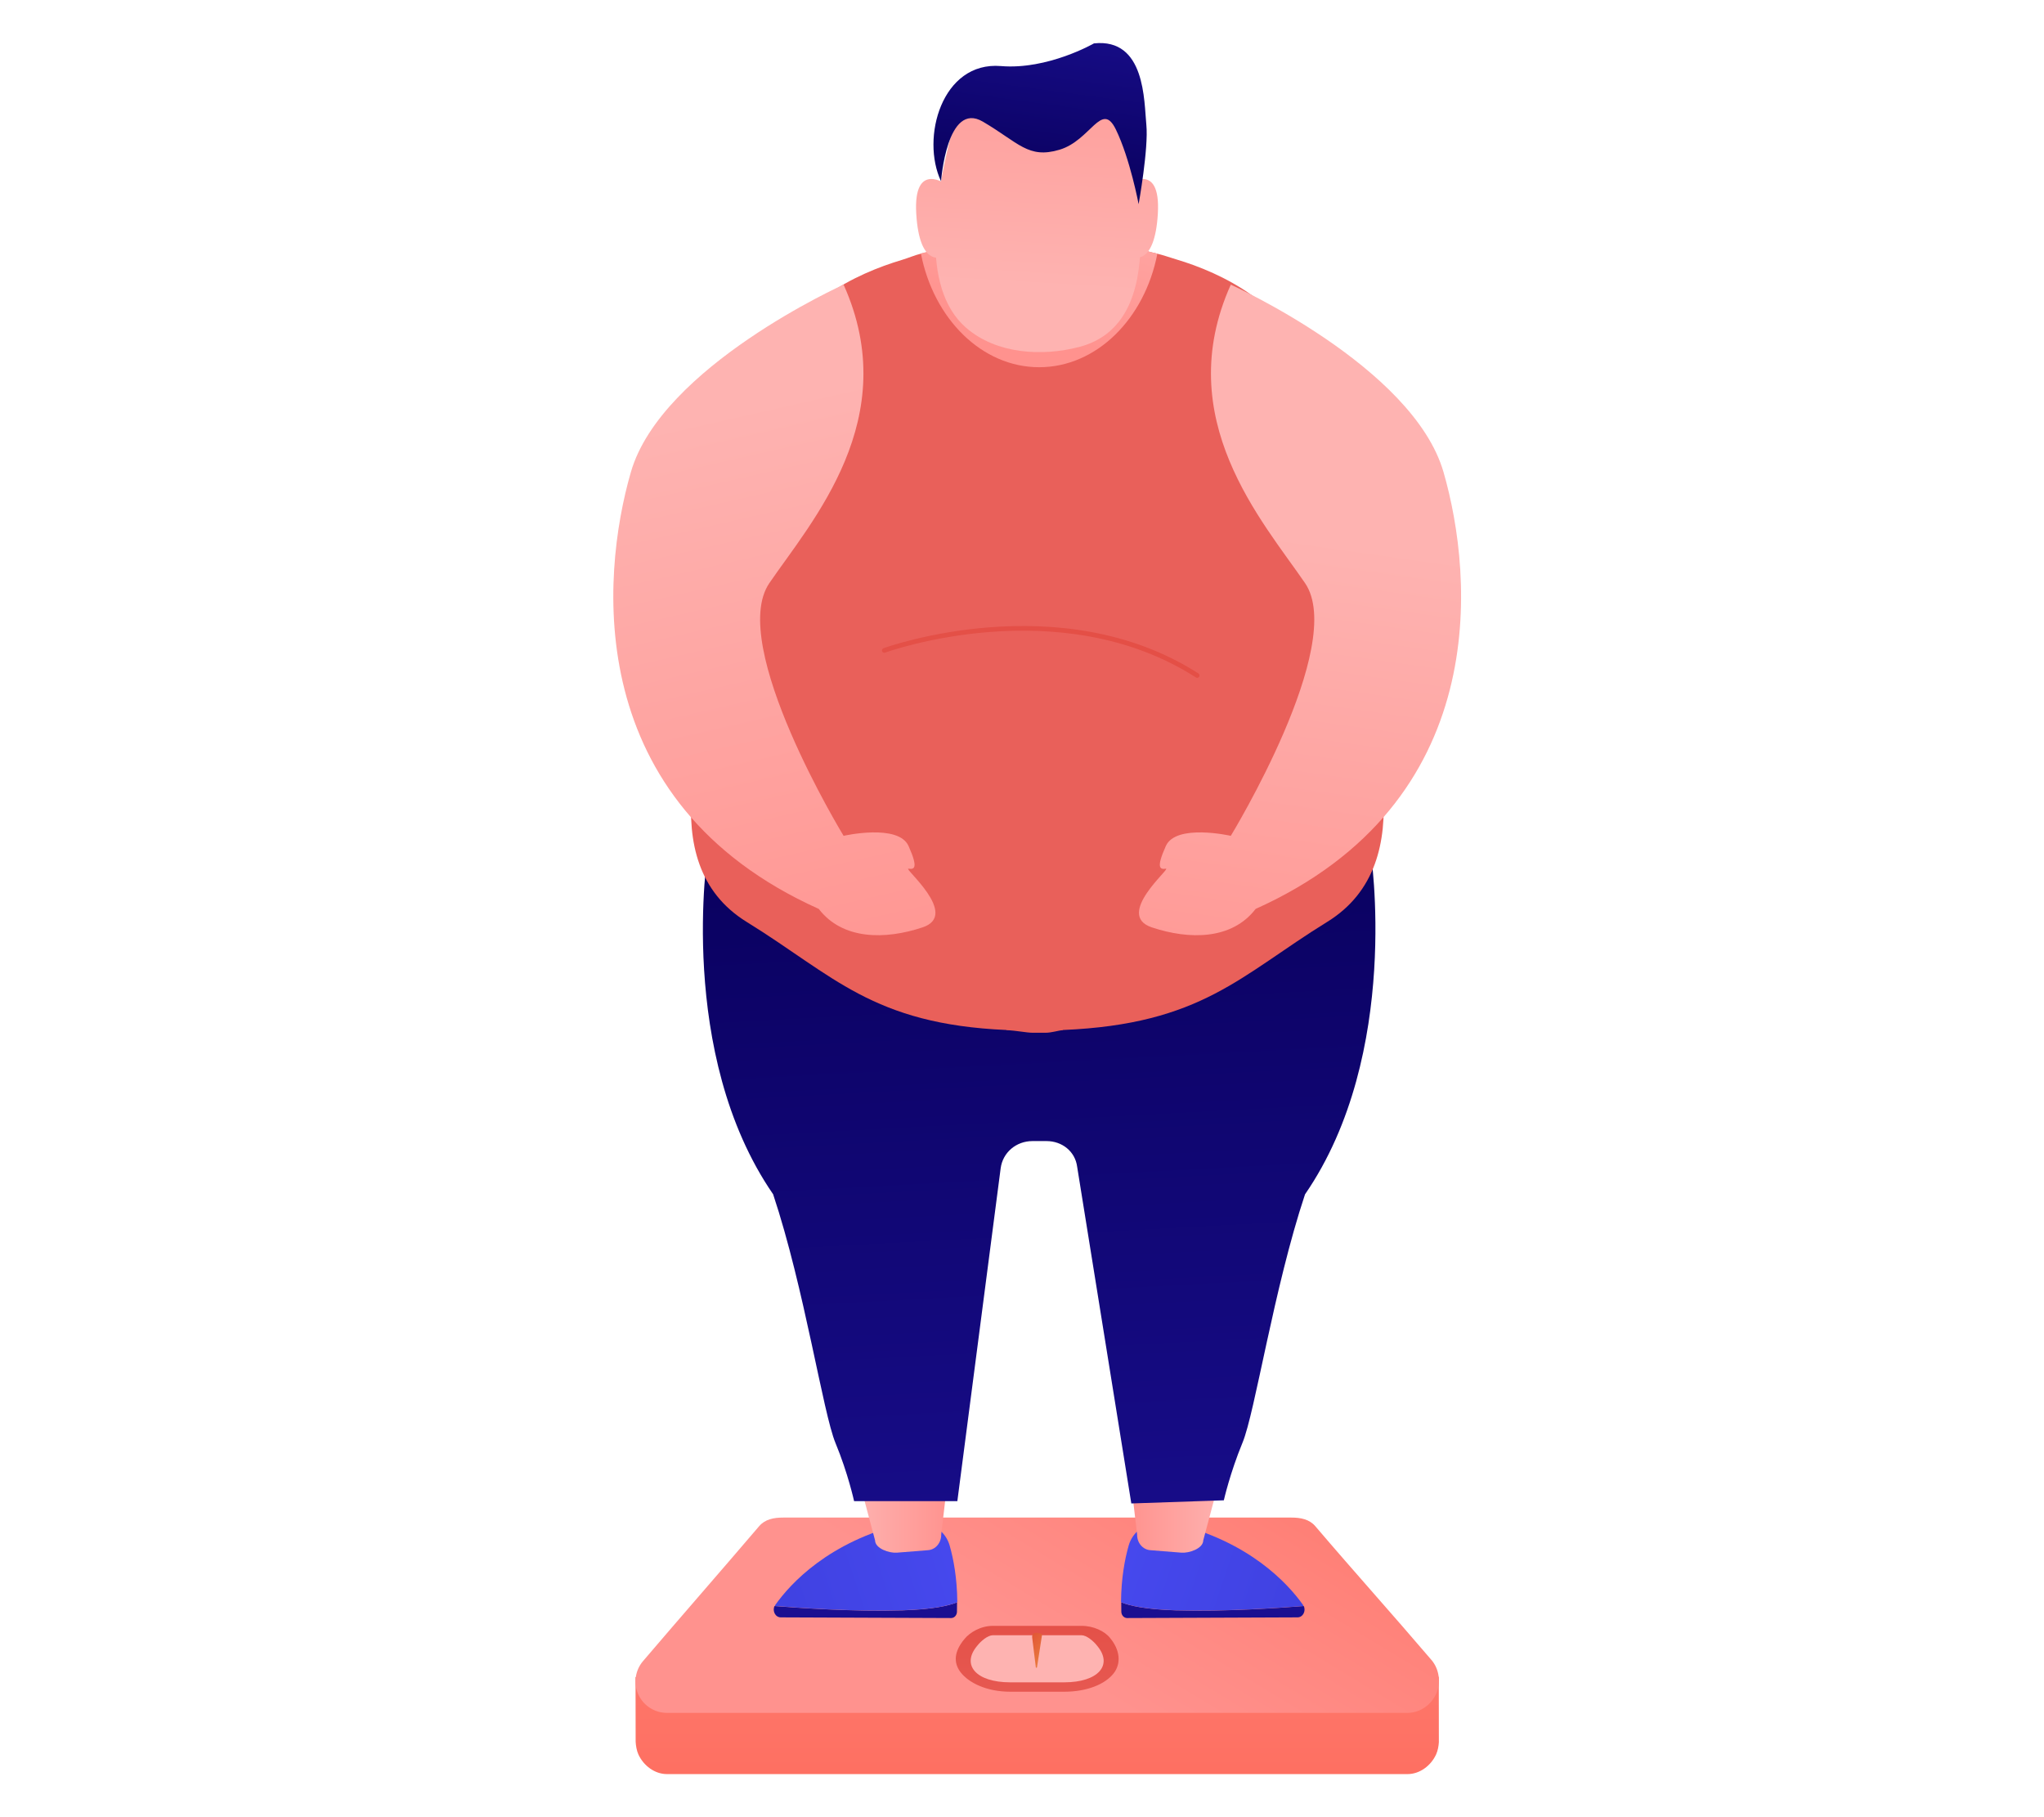 <?xml version="1.0" encoding="UTF-8"?>
<svg id="Layer_2" data-name="Layer 2" xmlns="http://www.w3.org/2000/svg" xmlns:xlink="http://www.w3.org/1999/xlink" viewBox="0 0 540 480">
  <defs>
    <style>
      .cls-1 {
        fill: url(#linear-gradient-12);
      }

      .cls-1, .cls-2, .cls-3, .cls-4, .cls-5, .cls-6, .cls-7, .cls-8, .cls-9, .cls-10, .cls-11, .cls-12, .cls-13, .cls-14, .cls-15, .cls-16, .cls-17, .cls-18, .cls-19, .cls-20, .cls-21, .cls-22 {
        stroke-width: 0px;
      }

      .cls-2 {
        fill: url(#linear-gradient-17);
      }

      .cls-3 {
        fill: url(#linear-gradient-19);
      }

      .cls-4 {
        fill: url(#linear-gradient);
      }

      .cls-5 {
        fill: url(#linear-gradient-21);
      }

      .cls-6 {
        fill: url(#linear-gradient-6);
      }

      .cls-7 {
        fill: url(#linear-gradient-15);
      }

      .cls-8 {
        fill: url(#linear-gradient-11);
      }

      .cls-9 {
        fill: url(#linear-gradient-5);
      }

      .cls-10 {
        fill: none;
      }

      .cls-11 {
        fill: url(#linear-gradient-13);
      }

      .cls-12 {
        fill: url(#linear-gradient-16);
      }

      .cls-13 {
        fill: url(#linear-gradient-20);
      }

      .cls-14 {
        fill: url(#linear-gradient-14);
      }

      .cls-15 {
        fill: url(#linear-gradient-2);
      }

      .cls-16 {
        fill: url(#linear-gradient-7);
      }

      .cls-17 {
        fill: url(#linear-gradient-3);
      }

      .cls-18 {
        fill: url(#linear-gradient-9);
      }

      .cls-19 {
        fill: url(#linear-gradient-8);
      }

      .cls-20 {
        fill: url(#linear-gradient-18);
      }

      .cls-21 {
        fill: url(#linear-gradient-10);
      }

      .cls-22 {
        fill: url(#linear-gradient-4);
      }
    </style>
    <linearGradient id="linear-gradient" x1="274" y1="467.42" x2="274" y2="337.96" gradientUnits="userSpaceOnUse">
      <stop offset="0" stop-color="#fe7062"/>
      <stop offset="1" stop-color="#ff928e"/>
    </linearGradient>
    <linearGradient id="linear-gradient-2" x1="341.23" y1="333.04" x2="276.89" y2="439.33" xlink:href="#linear-gradient"/>
    <linearGradient id="linear-gradient-3" x1="274.02" y1="407.26" x2="274.02" y2="464.7" gradientUnits="userSpaceOnUse">
      <stop offset="0" stop-color="#e1473d"/>
      <stop offset="1" stop-color="#e9605a"/>
    </linearGradient>
    <linearGradient id="linear-gradient-4" x1="300.91" y1="382.14" x2="285.37" y2="414.78" gradientUnits="userSpaceOnUse">
      <stop offset="0" stop-color="#ff928e"/>
      <stop offset="1" stop-color="#feb3b1"/>
    </linearGradient>
    <linearGradient id="linear-gradient-5" x1="-247.96" y1="753.84" x2="-247.96" y2="776.35" gradientTransform="translate(-134.84 -200.18) rotate(-50.86) scale(.95 .94)" gradientUnits="userSpaceOnUse">
      <stop offset="0" stop-color="#da342d"/>
      <stop offset="1" stop-color="#f3a84a"/>
    </linearGradient>
    <linearGradient id="linear-gradient-6" x1="3344.16" y1="737.1" x2="3343.85" y2="804.55" gradientTransform="translate(-3016.82 -1033.64) rotate(.14)" gradientUnits="userSpaceOnUse">
      <stop offset="0" stop-color="#09005d"/>
      <stop offset="1" stop-color="#1a0f91"/>
    </linearGradient>
    <linearGradient id="linear-gradient-7" x1="-6315.26" y1="1449.78" x2="-6207.42" y2="1414.22" gradientTransform="translate(-5972.18 -1040.82) rotate(-179.86) scale(1 -1)" gradientUnits="userSpaceOnUse">
      <stop offset="0" stop-color="#4042e2"/>
      <stop offset="1" stop-color="#4f52ff"/>
    </linearGradient>
    <linearGradient id="linear-gradient-8" x1="297.93" y1="397.11" x2="323.96" y2="397.11" xlink:href="#linear-gradient-4"/>
    <linearGradient id="linear-gradient-9" x1="2121.32" y1="748.99" x2="2121.01" y2="816.44" gradientTransform="translate(2343.08 -1033.64) rotate(179.86) scale(1 -1)" xlink:href="#linear-gradient-6"/>
    <linearGradient id="linear-gradient-10" x1="-5092.47" y1="1452.83" x2="-4984.63" y2="1417.28" gradientTransform="translate(5298.45 -1040.82) rotate(-.14)" xlink:href="#linear-gradient-7"/>
    <linearGradient id="linear-gradient-11" x1="-924.88" y1="397.11" x2="-898.84" y2="397.11" gradientTransform="translate(-673.74) rotate(-180) scale(1 -1)" xlink:href="#linear-gradient-4"/>
    <linearGradient id="linear-gradient-12" x1="272.78" y1="212.72" x2="284.9" y2="439.31" gradientTransform="matrix(1,0,0,1,0,0)" xlink:href="#linear-gradient-6"/>
    <linearGradient id="linear-gradient-13" x1="534.95" y1="-283.13" x2="355.95" y2="33.86" xlink:href="#linear-gradient-3"/>
    <linearGradient id="linear-gradient-14" x1="268.36" y1="87.74" x2="286.12" y2="29.08" xlink:href="#linear-gradient-4"/>
    <linearGradient id="linear-gradient-15" x1="249.73" y1="-11.26" x2="244.75" y2="74.12" xlink:href="#linear-gradient-4"/>
    <linearGradient id="linear-gradient-16" x1="305.37" y1="-8.02" x2="300.4" y2="77.36" xlink:href="#linear-gradient-4"/>
    <linearGradient id="linear-gradient-17" x1="278.47" y1="-9.58" x2="273.5" y2="75.79" xlink:href="#linear-gradient-4"/>
    <linearGradient id="linear-gradient-18" x1="272.98" y1="51.1" x2="280.31" y2="-3.43" gradientTransform="matrix(1,0,0,1,0,0)" xlink:href="#linear-gradient-6"/>
    <linearGradient id="linear-gradient-19" x1="228.56" y1="277.85" x2="190.01" y2="108.76" xlink:href="#linear-gradient-4"/>
    <linearGradient id="linear-gradient-20" x1="330.04" y1="291.78" x2="351.18" y2="142.58" xlink:href="#linear-gradient-4"/>
    <linearGradient id="linear-gradient-21" x1="374.25" y1="-24.76" x2="83.37" y2="560.72" xlink:href="#linear-gradient-3"/>
  </defs>
  <g id="Layer_2-2" data-name="Layer 2">
    <g>
      <rect class="cls-10" width="540" height="480"/>
      <g>
        <g>
          <path class="cls-4" d="m380.09,442.95l-12.67-1.31c-6.64-7.79-13.29-15.37-19.93-23.15-1.58-1.85-3.89-2.7-6.32-2.7h-134.3c-2.43,0-4.74.85-6.32,2.7-6.64,7.79-13.29,15.47-19.93,23.26l-12.72,1.26.03,17.05c.05,1.04.28,2.42.74,3.4,1.36,2.94,4.3,5.16,7.54,5.16h195.64c3.24,0,6.18-2.23,7.54-5.17.45-.98.68-2.2.74-3.24l-.02-17.26Z"/>
          <path class="cls-15" d="m378.16,438.46c-10.22-11.98-20.45-23.33-30.67-35.32-1.58-1.85-3.89-2.28-6.32-2.28h-134.3c-2.43,0-4.74.43-6.32,2.28-10.22,11.98-20.45,23.65-30.67,35.63-2.1,2.46-2.58,5.92-1.22,8.86,1.36,2.94,4.3,4.82,7.54,4.82h195.64c3.24,0,6.18-2.03,7.54-4.98,1.36-2.94.88-6.56-1.22-9.02Z"/>
          <g>
            <path class="cls-17" d="m266.87,446.86c-6.09,0-10.85-2.27-13.06-5.1-2.02-2.59-1.69-5.6.93-8.75,1.4-1.79,4.35-3.55,7.55-3.55h23.44c3.21,0,6.15,1.43,7.56,3.23,2.62,3.15,2.95,6.72.93,9.31-2.21,2.84-6.98,4.86-13.07,4.86h-14.28Z"/>
            <path class="cls-22" d="m285.73,431.94h-23.44c-1.32,0-3.18,1.55-4.15,2.82-4.21,5.02-.3,9.62,8.73,9.62h14.28c9.03,0,12.94-4.59,8.73-9.62-.97-1.27-2.83-2.82-4.15-2.82Z"/>
          </g>
          <path class="cls-9" d="m272.7,432.61l.95,7.79c0,.08.07.14.15.14.08,0,.15-.06.16-.13l1.36-8.74s-2.9-1.29-2.62.95Z"/>
        </g>
        <g>
          <g>
            <g>
              <g>
                <path class="cls-6" d="m310.84,425.38c-8.2-.25-12.43-1.23-14.62-2.13,0,.81,0,1.64.02,2.5.03.92.7,1.65,1.54,1.65l45-.18c1.44,0,2.28-1.67,1.66-2.99-5.9.47-20.93,1.53-33.6,1.14Z"/>
                <path class="cls-16" d="m298.18,408.25c1.04-3.66,4.42-6.13,8.22-6l3.76.13c19.99,4.85,30.08,15.93,34.04,21.49.08.11.12.22.18.34-5.9.47-20.93,1.53-33.6,1.14-8.2-.25-12.43-1.23-14.62-2.13.05-6.4,1.01-11.42,2.02-14.97Z"/>
              </g>
              <path class="cls-19" d="m297.93,384.08l2.48,21.26c-.03,2.21,1.51,3.97,3.44,4.13l8.28.66c1.94.16,5.73-1.05,5.76-3.26l6.07-22.78h-26.04Z"/>
            </g>
            <g>
              <g>
                <path class="cls-18" d="m238.22,425.38c8.2-.25,12.43-1.23,14.62-2.13,0,.81,0,1.64-.02,2.5-.03.92-.7,1.65-1.54,1.65l-45-.18c-1.44,0-2.28-1.67-1.66-2.99,5.9.47,20.93,1.53,33.6,1.14Z"/>
                <path class="cls-21" d="m250.89,408.25c-1.04-3.66-4.42-6.13-8.22-6l-3.76.13c-19.99,4.85-30.08,15.93-34.04,21.49-.08.11-.12.22-.18.34,5.9.47,20.93,1.53,33.6,1.14,8.2-.25,12.43-1.23,14.62-2.13-.05-6.4-1.01-11.42-2.02-14.97Z"/>
              </g>
              <path class="cls-8" d="m251.14,384.08l-2.48,21.26c.03,2.21-1.51,3.97-3.44,4.13l-8.28.66c-1.94.16-5.73-1.05-5.76-3.26l-6.07-22.78h26.04Z"/>
            </g>
          </g>
          <path class="cls-1" d="m362.09,224.87l-87.48.25-87.61-.25s-8.37,53.39,17.25,90.59c8.27,24.8,13.17,57.74,16.48,65.72,3.31,7.98,4.91,15.34,4.91,15.34h27.28l11.44-87.91c.55-4.22,4.14-7.2,8.4-7.2h3.72c4.1,0,7.56,2.72,8.09,6.78l14.31,88.94,24.44-.83s1.64-7.25,4.94-15.23c3.31-7.98,8.25-40.79,16.51-65.59,25.62-37.19,17.32-90.61,17.32-90.61Z"/>
          <path class="cls-11" d="m350.62,243.52c-22.9,14.12-33.13,27.01-69.81,28.55v.05c-1.24.06-2.9.68-4.65.68h-3.27c-1.75,0-4.51-.62-7-.68v-.05c-35.43-1.54-45.73-14.43-68.63-28.55-25.63-15.81-11.18-52.88-5.39-71.83,5.8-18.97,3.52-44.9,10.96-72.56,5-18.6,23.71-26.97,35.36-30.45,1.88-.57,3.62-1.33,5.06-1.66,2.9-.66,4.75-1.23,4.75-1.23h53.06s1.8.57,4.7,1.23c1.43.33,3.12.93,5.01,1.5,11.65,3.48,30.26,11.93,35.26,30.53,7.44,27.66,4.77,53.64,10.57,72.6,5.79,18.96,19.65,56.07-5.98,71.87Z"/>
          <path class="cls-14" d="m305.76,67.01c-3.32,17.16-16.04,29.99-31.23,29.99s-27.94-12.89-31.24-30.07c2.9-.66,4.71-1.15,4.71-1.15h53.06s1.8.57,4.7,1.23Z"/>
          <g>
            <path class="cls-7" d="m250.15,48.78s-8.91-6.52-8.09,7.63c.82,14.15,6.63,11.45,6.63,11.45l1.46-19.08Z"/>
            <path class="cls-12" d="m297.8,48.78s8.91-6.52,8.09,7.63c-.82,14.15-6.63,11.45-6.63,11.45l-1.46-19.08Z"/>
          </g>
          <path class="cls-2" d="m250.9,37.09c-3.4,14.05-8.17,38.68,4.35,49.5,8.02,6.94,20.06,7.6,29.81,5.07,24.8-6.42,14.79-45.61,11.37-64.08,0,0-37.68-14.46-45.54,9.5Z"/>
          <path class="cls-20" d="m248.61,47.91s1.54-21.36,11.05-15.78c9.5,5.58,11.98,9.89,20.25,7.42,8.27-2.47,11.13-13.04,14.88-5.36,3.75,7.68,6.02,19.73,6.02,19.73,0,0,2.66-14.77,2.04-20.97-.62-6.2-.21-22.94-13.84-21.49,0,0-12.19,7.03-24.59,5.99-15.6-1.3-21.22,19.01-15.8,30.45Z"/>
          <path class="cls-3" d="m240.03,229.46c1.45.21,2.69,0,0-5.99-2.69-5.99-17.16-2.69-17.16-2.69,0,0-30.78-50.44-19.62-66.75,11.16-16.31,35.53-43.43,19.62-78.84,0,0-48.14,21.62-56.2,49.51-8.01,27.72-12.94,87.27,49.65,115.39,0,0,0,0,0,.01,6.27,8.16,17.49,8.17,27.41,4.86,9.92-3.31-5.17-15.7-3.72-15.5Z"/>
          <path class="cls-13" d="m308,229.46c-1.45.21-2.69,0,0-5.99,2.69-5.99,17.16-2.69,17.16-2.69,0,0,30.78-50.44,19.62-66.75-11.16-16.31-35.53-43.43-19.62-78.84,0,0,48.14,21.62,56.2,49.51,8.01,27.72,12.94,87.27-49.65,115.39,0,0,0,0,0,.01-6.27,8.16-17.49,8.17-27.41,4.86-9.92-3.31,5.17-15.7,3.72-15.5Z"/>
          <path class="cls-5" d="m316.27,179.04c-.11,0-.23-.03-.33-.1-36.1-23.12-81.65-6.72-82.1-6.55-.32.12-.68-.04-.8-.37-.12-.32.05-.68.37-.8.46-.17,46.59-16.78,83.2,6.67.29.18.37.57.19.86-.12.19-.32.29-.52.29Z"/>
        </g>
      </g>
    </g>
  </g>
</svg>